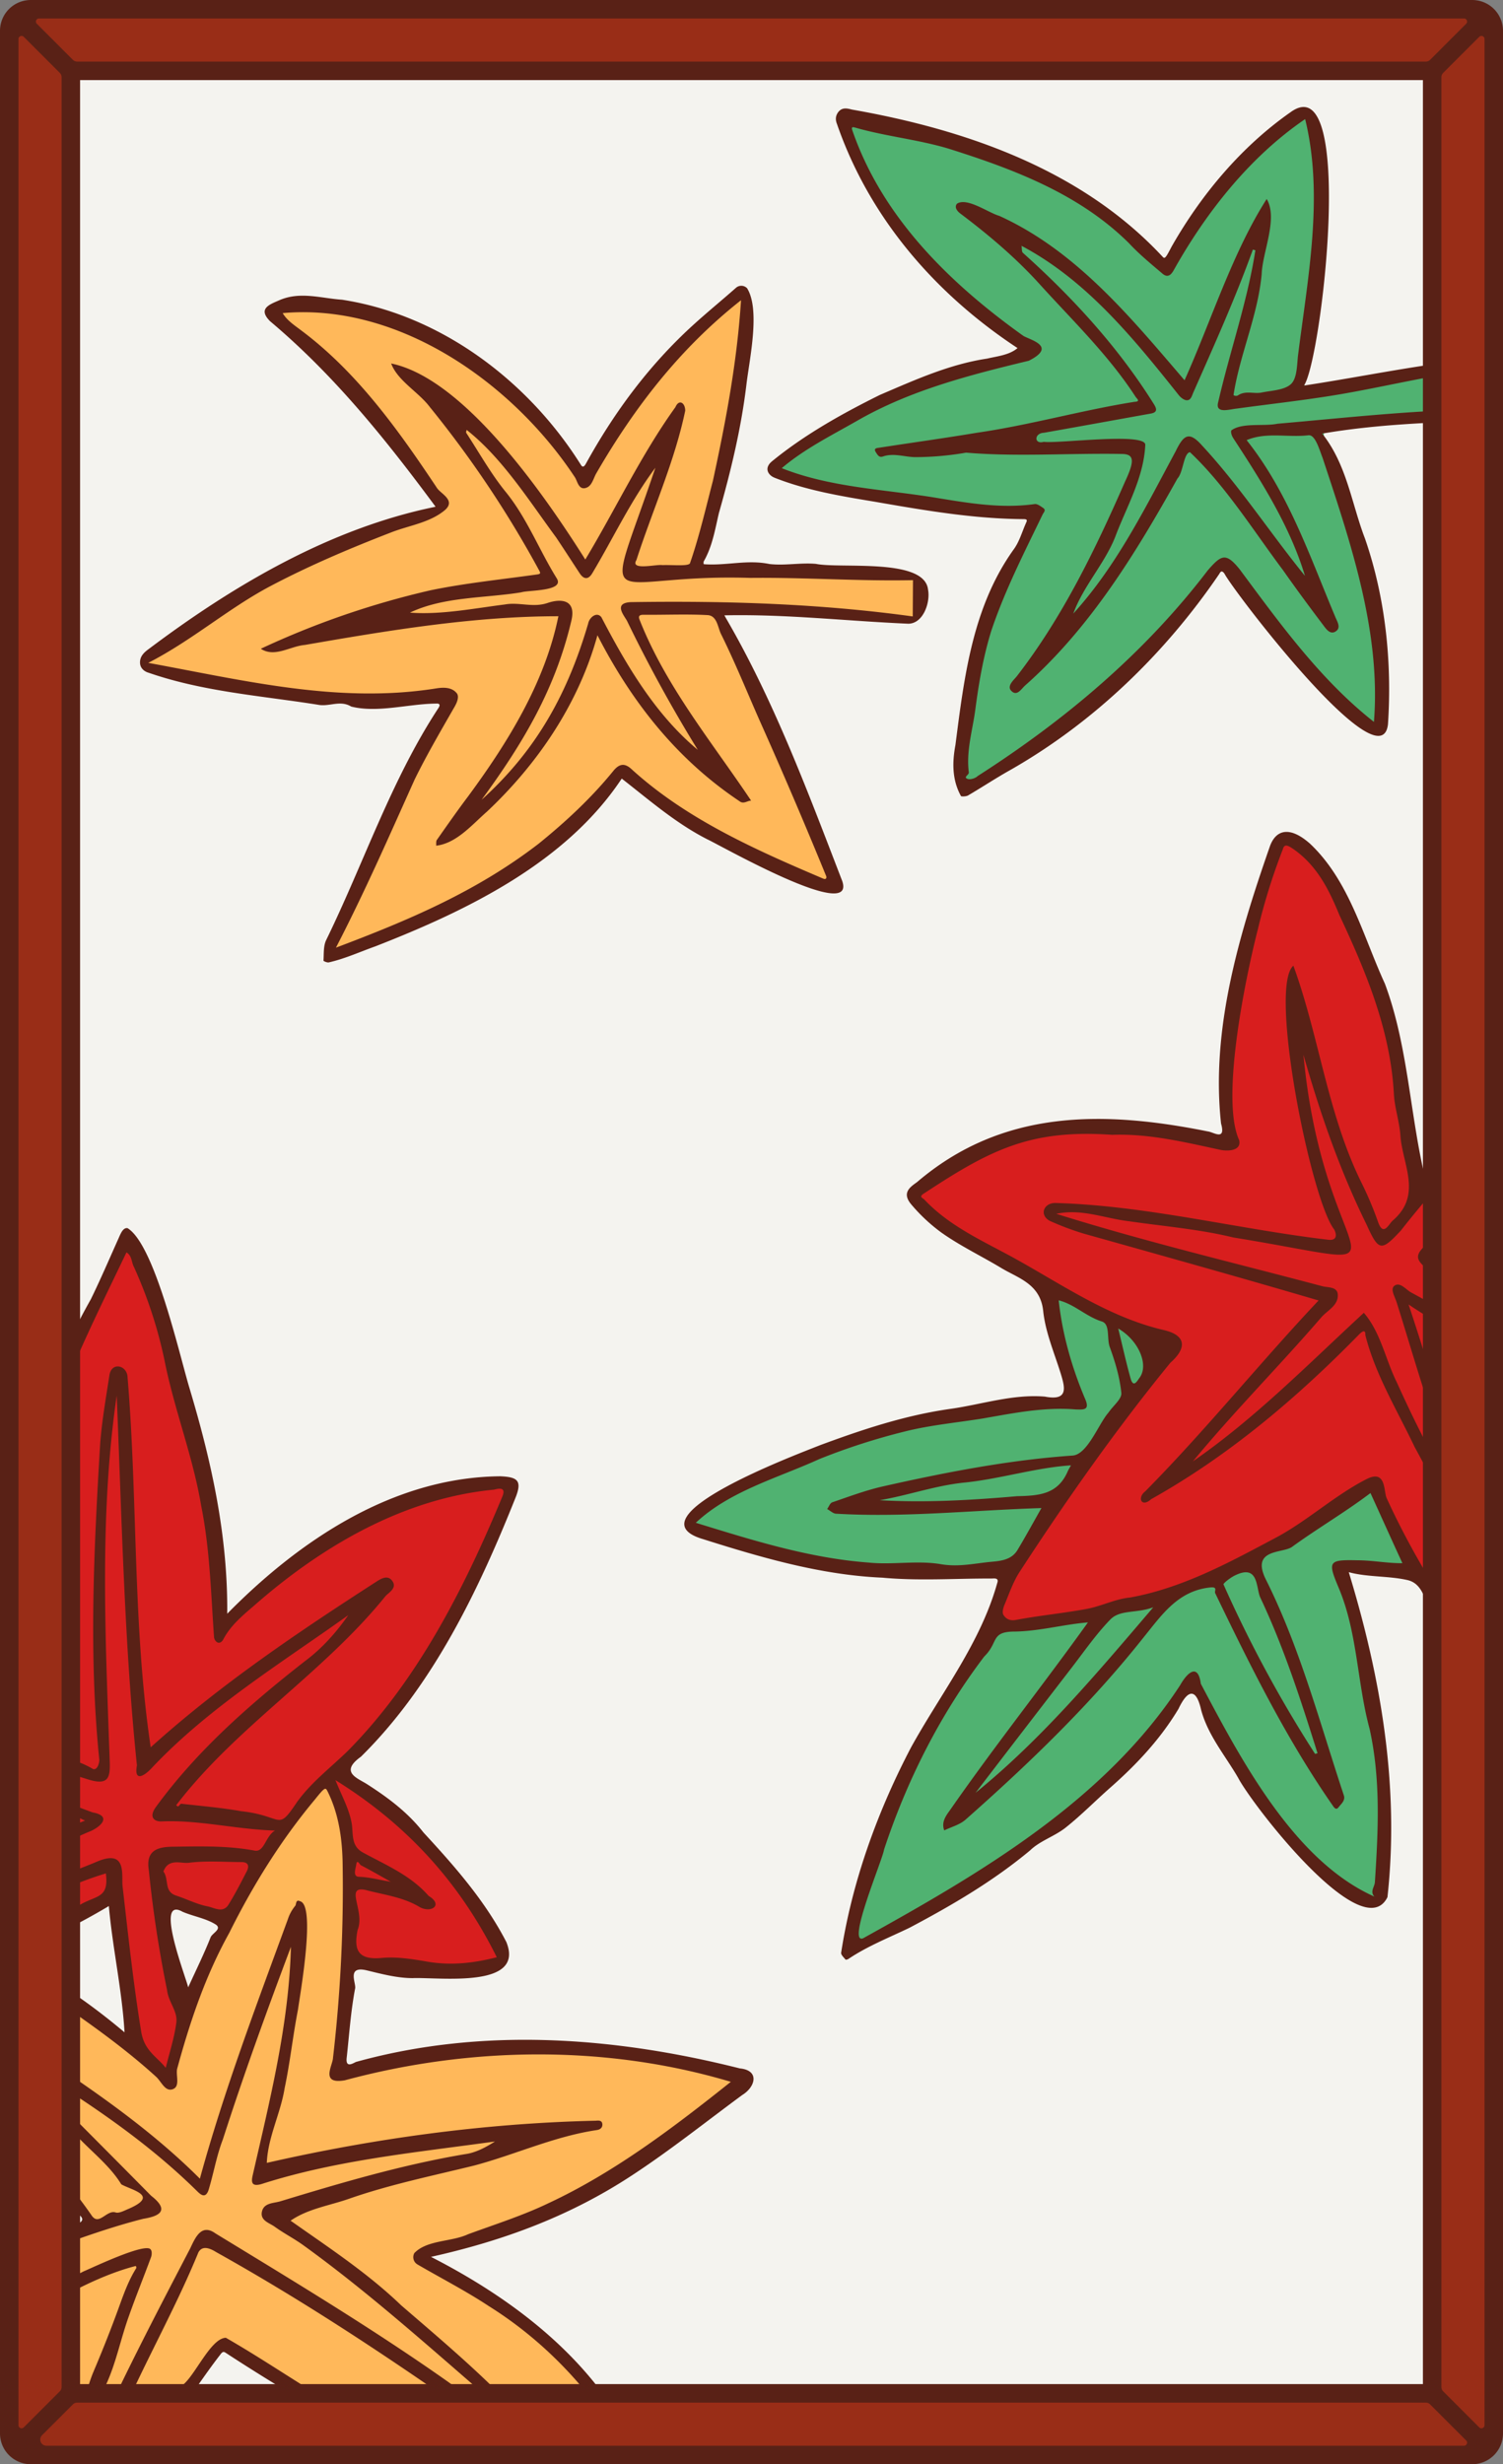 ﻿<svg xmlns="http://www.w3.org/2000/svg" xmlns:xlink="http://www.w3.org/1999/xlink" viewBox="0 0 976 1600" width="976" height="1600"><rect x="0" y="0" width="976" height="1600" fill="#808080" stroke="none"/><defs><style>.cls-1{fill:none;}.cls-2{fill:#f4f3ef;}.cls-3{clip-path:url(#clip-path);}.cls-4{fill:#50b271;}.cls-5{fill:#ffb85a;}.cls-6{fill:#d81e1e;}.cls-7{fill:#592116;}.cls-8{fill:#992d17;}</style><clipPath id="clip-path"><path class="cls-1" d="M960,22V1578a6,6,0,0,1-6,6H22a6,6,0,0,1-6-6V22a6,6,0,0,1,6-6H954A6,6,0,0,1,960,22Z" /></clipPath></defs><g id="Paper_Backing" data-name="Paper Backing"><path class="cls-2" d="M960,22V1578a6,6,0,0,1-6,6H22a6,6,0,0,1-6-6V22a6,6,0,0,1,6-6H954A6,6,0,0,1,960,22Z" /></g><g id="Wikipedia_Cropped" data-name="Wikipedia Cropped"><g class="cls-3"><path class="cls-4" d="M558.81,1262.83c-15.27-5.94,6.88-40.31,7.91-52.56,17.17-53.47,38.27-97.09,74.19-143.66,1.35-15.3,54.32-15.21,68.08-16.26,3,2.52,7.07,1.3,9.26-1.65,9.64-7.28,24.34-8.81,35.66-7.73,11.36-5.63,20.72-15.35,34.17-14.31,7-2.06,13.72-11.06,21.73-9.77,8.71-2.35,8.83-14.15,21.15-14,17.16-2.95,49.61-41,62.64-35.2,5.49,15.74,18.3,33.34,20.56,49.21-9.71,8.43-51.84-12.73-40.91,13,15.64,59.67,38.7,152,18.1,205.32-56.3-27.22-81.39-79.77-112.89-135.62-9.79-14.49-37.71,42.84-51.63,48.67C678.53,1195.56,619.21,1233,558.81,1262.83ZM620,1020.43c-57.78,0-115.67-8-169.9-28-2.66-23.29,61.62-37.4,80.17-48.65,51.53-22.91,112.9-26.69,167-35.32.3-22.52-18.65-47.9-12.06-67.51,21.63,5.27,74.13,26.38,57.89,56.07-14.85,11.55-24.1,29.52-35.54,45.67-3.53,3.55-9,8.62-10.62,14.35-2.26,11.1-16.39,11.64-16.83,21.34C669.55,1010.14,653.34,1022.17,620,1020.43Zm9.61-510.55c-20-11.59,19.46-135,34-157.35,7.78-11.74,8.64-23.58-8.72-20.1-37.18-1.83-73.3-9-109.93-14.69-60.11-7-41.71-20.69-.09-42.52C581,253.58,619.64,241,659.94,232.29c19.5-9.29-39.31-37.79-41.89-47-28.16-23.64-56.33-63.9-68.16-98.84-2.44-7,2.19-8.72,7-7.35,73.25,13.93,144,35.38,195.39,91.11a6,6,0,0,0,9.11-1.62A314.32,314.32,0,0,1,839,77.92c3.7-4.66,13.08-7.22,13.83,1.43C880.78,266.26,763.45,270.14,964,235.88c11.11-2.27,15.09,33.6.86,35.43-32.87-3.83-69.09,3.1-102,4.73-14,2.65,22.76,78.4,22.69,96.15,3.38,12.35,25.8,110.06.91,97.34C720.82,297.76,865.65,372.72,629.58,509.88Z" /><path class="cls-5" d="M292.21,1604c-29-21.28-70.44-30-100.34-53.73-14.6-5.72-36.46-30.93-50.56-24.7-18.77,27-42.16,51.18-63.77,75.66-2.84,4.41-13.51,3.57-17.22,1.34-3.91-5.23-8.31.31-12.24,1.43-5.78-.68-20.19,2.76-15-8.48-8.74-28.49,35.13-149.7-24.69-87.7-2.21,4.7-11.52,6.69-12.35.14,3.12-4-6.05-50.56,5.14-47.6,9.55,7.09,20-1.1,29.83-3.83,6.93-4.73,29.77-4.26,24.62-16.79-16.13-23.22-35.63-43-50.28-67.52-2-6.18-7.92-5.91-9.31-11.09-.84-1.15.07-26.23.77-26.25,3.27-3.2-8.91-72.17,5.81-64.58,32.14,22.83,74.49,50.22,99.53,73.4,4.9,4.23,10-1,11.11-6,12.77-56.68,48.57-123,88.2-171.59,37.34-41.14,23.42,133.89,21.16,148.7.44,8.61-9.76,34.86,6.87,30.23,30.33-7.39,61.4-11.74,93-14.82,24.44-.34,215.82,1.33,133.24,41.44-33.06,24-55.93,43.18-97.68,62.5-10.59,12.11-108.29,24.22-69.68,41.23,51.94,25.25,104,75,126.91,122.54C423.9,1612.4,294.24,1600.13,292.21,1604Zm-74-984.69c-11.38-8.6,31.5-67.26,34.08-85.06,72.18-149.66,46.79-38-159.93-103.24,55.58-44.36,117.58-74.68,189.45-99.69,8.1-15.38-38.95-60.55-49.48-75.88-13.57-20.23-35.8-32.87-52.13-49.91,5.92-22.44,74.24,4.49,89.52,10.19C404.23,274,344.3,366.36,425.86,243.51c13.54-13.13,68.59-84.44,57.67-30.21-10.64,175-93.13,158.26,70.55,159,34.45,5,46.5-14.67,42.63,27.93-9,10.22-31.81-2.47-45.23-.57-25.16-.4-52.33-9.31-81.46-2,14.24,58.75,56.48,115.78,69.7,175C497.27,566.84,444,532.07,408.9,503.6c-16.59-1.2-34.69,35.44-56.52,47.26C311.38,582.21,266.09,602.1,218.18,619.31Z" /><path class="cls-6" d="M107.76,1346.7c-41.61-12.62-8.31-141.25-52-107.09-18.45,10-36.83,18.74-55.76,27.53-7.48.67-2.72-19.65-4-23.14-1.28-125.67-.25-259,55-375.13,14.89-20.09,15.68-50.29,33.17-59.14,27.37,49.18,34.07,109.19,49.59,163.07,10.25,17.21-4.45,106.75,28.35,67,44.81-37.7,87.29-65.26,141.68-73.79,68.18-25.83-21.74,94.69-29.47,115.94C175.41,1209,242.61,1107,326.17,1269.05c-13.71,19.68-50.61,5.3-72.49,6-34.76,6.16-22.35-19.64-26-39.75-3.54-6,3.3-10.14,0-15.41-1.94-2.73-.9-6.41-.26-9.68,3.73-8.53-4.11-17.16-3-25.86-10.35-50-27.48-10.09-44.58,8.34-3.39,2.89-5.16,10.74-10.7,12.63s-2.84,7.46-5.36,11.65c-17.31,63.08-67.57-16.88-58.38,37.48C108.55,1284.32,129.68,1321.06,107.76,1346.7ZM976,1099.19c-32.47-35.39-58-81.31-79.17-124.63-1-4.9-3.35-12.54-10-9.2-123.54,87.31-260.2,114.15-236.2,70.23,25.79-47.21,59-91.77,91.32-134.24,3.69-8.92,32.53-28.2,13.13-33.8-36.29-8.38-66.4-29.45-98.24-47.06C635.52,808,608,798.16,594.16,776.66c47.6-48.51,128.05-52.22,192.59-35.39,21,6.11,5.2-24.55,9.91-35.19,1.83-30.55,5.66-61.45,13-90.93,7-14,12-84.31,34-66,52.17,54.53,60.81,130,72.33,202.47,5.32,54.89,40.9-28.18,61.27-33,5.83.19,1.42,28.94,2.74,31.82-7.45,16.22-30,27.5-33.49,45,6.5,8.78,28.75,6.87,33.49,15.11C976.7,860.94,986.92,1066.87,976,1099.19Z" /><path class="cls-7" d="M985.24,1019.76c-15.31-27.5-28.57-56.42-42-84.86C933,905.61,924.62,876.77,914.68,847c17.72,12,36,21.2,54.42,30,1.68.81,3.68,4.16,5.57.38,1.41-2.7.08-5-2.66-6.54-18.53-10.62-36.92-21.5-55.69-31.66-3.38-1.84-7.16-7.06-10.83-4.34-2.86,2.11.24,7,1.4,10.62,16.49,52.07,29.86,105.61,58.63,152.65-24.86-30.39-42.49-65.31-58.6-100.82-7.35-14.87-10.27-32.05-21.28-44.89-35.69,32.89-70.68,68.63-111,96.44,26.71-32.33,55.92-61.69,83.21-93.29,3.94-4.69,11.26-7.76,10.88-14.93-.28-5.36-6.59-4.53-10.07-5.49-58.45-15.53-114.59-28.8-172.74-47,16.68-3.52,31.32,3,47.58,4.87,22.51,3.27,45.39,5.11,67.39,10.49,128.4,20.88,59.28,27.28,45.51-118.65,10.91,38.16,23.44,74.55,40.92,110.1,8,17.66,9.59,17.77,22.4,4,20.5-26.26,43.6-50.56,65.48-75.72,3-3.15,3.16-7.35,0-9.52-3-2.37-5.68,1.47-7.52,3.48-14.13,16.06-29.43,31.25-42,48.6-10.1-41-11.15-86.38-26.39-127.1-14.23-31-23-66.59-48.46-90.74-12.59-11.25-21.92-9.88-26.11,1.31-20.07,57.49-38.52,119-31.81,180.24,3.26,11.6-5,5.52-8.52,5.15-68-13.67-133.48-14.48-188.91,32.91-4.46,3.2-10.3,7-3.45,14.81a111.74,111.74,0,0,0,19.15,17.85c12.37,8.8,26.15,15.34,39.09,23.15,11,6.62,25.32,10.26,27.15,27.89,1.43,13.68,7.13,26.95,11.29,40.29,3,9.65,5.12,18.18-10.2,15.27-20.65-1.72-40.45,4.93-60.73,7.88-29.54,4.09-57.48,13.37-85.3,23.68-14.46,5.8-124.31,46.81-75.87,61,37.95,12,76.7,23.3,116.38,25,23.37,2.19,47.11.49,70.69.56,1.94,0,5.22-.69,3.86,3.06-11,39.21-36.48,71.33-55.91,106.53-21.74,41.45-38.29,87.12-45.42,133.4-.13,1.39,1.72,3,2.83,4.42.19.23,1.39-.07,1.92-.43,12.38-8.33,26.42-13.84,39.64-20.22,27.65-14.64,54.28-30.22,78.31-50.24,6.42-6.25,16-9.15,23.11-14.82,10.19-8.09,19.35-17.48,29.14-26.08,17-15,32.36-31.39,44.11-51,6.38-13.41,11.65-13,14.7.65,4.48,16.67,15.67,29.67,24,44.07,9.42,18,80.88,110.27,97,77.54,7.89-71.71-4.23-142.51-25.12-211,12.21,3.33,26,2.32,38.28,5.16,10.27,2.48,11,14.21,15.78,21.4a545.63,545.63,0,0,0,39.78,52c1.22,1.43,2.76,4.94,5.72,2.46,2.39-1.9,2.22-4.66.26-7.27-28.75-38.21-55.31-78.2-75.22-121.84-2.05-4.38-.14-18.92-13.08-12.32-20.57,10.49-37.63,26.48-58,37.54-30.59,16.28-61.21,33.15-95.67,39.34-9.45.9-18.47,5.6-27.92,7.36-15.21,2.83-30.68,4.29-45.89,7.14-4.22.79-6.6-.62-8.29-3.23-.92-1.43-.21-4.43.61-6.37,3.11-7.39,5.7-15.2,10.06-21.82C692.63,973.73,724.74,928,760,884.83c10.23-9,11-17.63-4.16-21.21-35.53-8.22-65.64-29.25-97.07-46.63-20.47-11.26-42.11-20.68-58.53-38.11-1-1.08-4.18-1.75.27-4.3,43-28.31,68.93-41.43,121.74-37.74,24.2-.87,47.4,4.86,70.75,9.86,4.63.78,13.2.54,11.69-6.38-12.42-26.76,4.52-107.45,12.23-137.4A396.08,396.08,0,0,1,833,551.51c1-3.7,3-3.1,8.31.81C855.72,563,863.15,578.05,869.7,594c17.35,37,33.23,74.9,35.44,116.32.47,9,3.63,17.9,4.23,26.93,1.24,18.65,14.48,38.6-5,55.28-2.56,2.2-6.09,10.9-9.6.6a225.81,225.81,0,0,0-10.72-25.31c-22-44.6-27.44-95-44.17-140.8C823.58,641,851.34,779.13,866.35,798.23c1.6,3,2.31,7.58-4.11,6.71-59.12-7-117.56-22.21-177.15-23.85-7.54.17-10.27,7.88-3.36,11.62A180.45,180.45,0,0,0,703.79,801c50.79,14.26,101.93,28.53,152.45,43.39-37.84,40.13-73.52,84.45-112.51,123.88-5.49,4.22-2.46,10.83,3.8,5.13,50.55-28.28,94.84-65.89,135.21-107.15,1.64-1.6,4.07-3.43,3.88.65,6.46,25.65,20.66,48.74,32,72.63,16.48,30.05,31.47,62.26,57.36,85.54,2.61,2,5.94,6,9,4.09C988.41,1027,987.5,1023.35,985.24,1019.76Zm-183.76,3.39c16.17-8.24,13.95,8,17,14.32,15.31,32.42,26.36,66.72,37.08,100.9l-1.6.42a816.76,816.76,0,0,1-59.44-110C794.19,1028.11,798.76,1024.53,801.48,1023.15Zm-52.59,20.47c-37.41,43.78-72.54,85.63-115.42,120.46Q664.18,1124,695,1084c8.54-11,16.44-22.61,26.08-32.53C727.46,1045,737.94,1047.66,748.89,1043.62Zm-89.73,15.74c16-.27,31.64-4.68,47.31-5.93-29.15,40.69-60.41,80-89.06,121.15-2.66,3.8-6.46,8.17-4.24,13.88,4.66-2.29,10.15-3.67,13.85-7,41.55-36.72,81.46-75.16,115.93-118.75,11.48-14.13,22-29.87,43-32,5.1-.51,2.49,2.38,3.15,3.7,22.95,47.56,46.36,94.93,76.6,138.31.44.63,1.85,2.94,3.52.72s4.64-4.41,3.38-7.87c-15.48-46.63-28.24-95.07-50.19-139.2-10.91-21.06,10.38-17.58,16.53-21.94,16.5-12,34.72-22.65,51-35,6.95,15.21,13.74,30.41,20.74,45.54-9.73.11-19.47-1.88-29.22-1.88-19.14-.45-19.38.71-11.92,18.47,12,28.84,11.72,61.09,19.83,91,7.3,32.87,5.6,66.09,3.44,99.42-.14,3.17-3.41,6.12-.32,9.48-52.26-23.24-86.92-89.44-112.72-138.21-1.78-13.42-8.66-7.52-13.46,1-49,75-129.18,121.78-205.88,164.29-10.74,4.14,12.87-51.45,13.63-57.59,14.9-45.1,36.36-87.54,65.07-125.38C648.67,1066.31,643,1059.33,659.16,1059.36Zm34.12-103.88c-6.47,14.8-18.45,15.68-32.93,16-29.67,2.58-59.46,4.32-89.11,2.59,18.2-3.07,35.59-9.33,54.07-11.34,23.61-2.26,47-9.8,70.15-11.29C694.73,952.77,693.89,954.08,693.28,955.48Zm46.65-60.84c-1.3,1.69-3.92,7-5.78.33-2.88-10.37-5.21-20.88-8-32.36C739.63,870.43,746.15,886.49,739.93,894.64Zm-52.45-50.35c10.29,2.58,17.69,10.47,28,13.74,5.54,1.69,3.11,11,5.18,16.66,3.5,9.6,6.5,19.67,7.49,29.75.38,3.89-5.37,8.34-8.23,12.6-6.49,7.26-13.7,27.43-23.49,28.05-41.43,2.88-82.63,10.93-123,20-11.23,2.54-22.12,6.64-33,10.36-1.44.49-2.22,2.88-3.31,4.39,2,1,3.9,3,5.87,3,44.58,2.61,89-2.29,133.28-3.66-5.24,9.23-10.21,18.37-15.57,27.27-4.41,7.34-13.08,7.14-19.63,7.89-9.8,1.12-19.49,3.11-30.12,1.28-15.24-2.61-31.38.56-46.9-1.05-38.51-2.85-75.76-14.6-112.23-25.84,22.05-20.66,53.1-29,80.16-41.34a421.38,421.38,0,0,1,55.83-18c16.47-4.12,33.58-5.67,50.4-8.38,20-3.48,39.92-7.57,60.37-5.86,4.89.07,9.44.76,6-7C696,887.87,689.81,866.18,687.48,844.29ZM976,750.38c6.18-8.51,6.86-8.75,8.86-6.17,5.33,6.89-2.4,10.27-5.17,14-9.83,13.29-20.3,25.29-31.3,38.76,11-.67,18.92,4.67,27.36,8.42,2.45.75,2.91,3.52.25,5-2.34,1.52-5.11.37-7-.62-20.15-9.58-26.54-11.73-39.77,8.18,15.71,11.32,33,19.81,47.68,32.6,4,3.93,1.36,9.21-3.89,5.52-15.89-11.41-33.85-19.85-48.11-33.6-3.51-3.39-6.29-6.27-1.64-11.48C941,791,958.49,770.47,976,750.38ZM503,310.2c20.73,8.22,42.88,11.88,64.79,15.53,32.2,5.58,64.35,11.17,97.14,11.34,1.32.07,2.38.19,1.55,2-2.69,5.89-4.42,12.46-8.16,17.58-26.78,37.34-32.2,82.83-37.89,127.07-2.13,11.37-2.19,22.7,3.57,33.11.19.48,3.38.38,4.64-.36C638,511,647,505,656.49,499.72c54.15-31,100-75.35,135.09-126.81.73-1.11,1.51-3.28,3.53-.47,6,11.61,102,137.2,106.2,97.7,2.66-40.49-1.68-82.07-14.9-120.36-8.79-22.86-11.77-48.08-27.83-68.25,36-6.14,70.08-7.11,106-8.61,4.42-.07,11.69,1.49,11.92-4.57-.51-10.07,2.66-40.71-14.45-35.64-39,3.62-76.12,11.67-115.29,17.63,11.55-16.62,33.72-208-8.56-177.6-32,22.36-58.06,53.44-77.34,87.3-3.67,7-4.38,8.23-5.73,6.85-52.4-56.5-127.52-82.67-201.72-95.71-2.74-.62-6.41-1.89-9.1,1.63-2,2.66-1.78,5.32-.75,7.86,21.1,60.89,63.73,110.1,117.2,145.34-5.39,4.56-13,5.23-19.7,6.81-24.67,3.72-47.12,13.94-69.74,23.62-24.57,12.18-49,25.84-70.22,43.25C496,304.07,498.86,308.57,503,310.2ZM864.7,256.92c20.49-3.28,40.77-7.83,61.17-11.65,22.61-3.73,50.86-19,42.6,18.34-.46,6.24-7,2.82-10.7,2.22-42.8.76-85.56,5.6-128.27,9.3-8.81,1.83-22.89-.89-29.87,4.29-.62,1.22.31,3.75,1.29,5.2,18.3,28,36.78,57.17,46.48,89.27-22.47-27.59-42.27-58.14-66.73-84.52-8.66-9.82-12.11-6.86-17.26,3.69-19.73,36.63-38.24,74.31-66.45,105.35,6.48-17.86,20.3-32.36,27.19-49.73,7.35-19.6,18.5-38.19,19.56-59.74.69-8.41-56.56-.79-65.9-2.06-6.46,1.81-6.31-5.61,0-5.88,23.14-4.07,46.25-8.31,69.39-12.45,4.1-.73,4.23-2.64,2.29-5.83-23.08-37-52.81-69.47-85.22-98.52-.93-.79-.63-3-.91-4.57,42.18,22.3,72.93,60.29,102.21,97.08,1.25,1.51,3.4,3.18,5.14,3.18,2.65,0,3.23-2.83,4.21-5.09,13.53-30.66,27.29-61.19,38.65-92.74l1.63.45c-5.22,33.57-16.59,65.61-24.15,98.63-2.11,7.78,7.39,4.59,11.93,4.17C823.52,262.48,844.19,260.21,864.7,256.92ZM557.25,272.83c34.41-19.66,72.77-29.41,110.85-38.61,19.1-9.67-.19-13.69-3.87-16.35-47.44-33.93-91.07-76.53-110.59-132.79-1.12-3,.08-2.69,2.15-2.1,19.57,5.56,39.87,7.56,59.54,13.34,42.66,13.41,85.45,29.51,117.76,61.56,6.66,7.18,14.33,13.46,21.82,19.83,4.21,3.58,6.44-.74,7.88-3.38,21.16-37.46,49.29-72.82,84.73-97,12.28,50.06,1.59,103.63-4.71,154.13-.6,6.22-.69,14.38-4.49,17.91-4.33,4-12.5,4.15-19.09,5.51-5.06,1-10.59-1.49-15.46,1.92a2.86,2.86,0,0,1-2.76-.26c4-26.27,15.78-51.5,18.28-78.51.48-14.38,10.79-36.14,3.26-48.82-22.3,34.91-36.16,79.51-53.34,117.69C734.51,206.45,699.16,163.05,649,140.2c-7.31-2.09-21-12.23-27.57-7.93-1.94,2.4.29,4.95,2.12,6.33,18.44,13.9,36,28.72,51.55,45.89,21.49,23.75,44.69,46,62.27,73.08.89,1.37,3.49,3.15-.65,3.33-34.13,5.43-67.49,15-101.82,20-21.32,3.56-42.74,6.52-64.1,9.82-1.34.21-3.84.25-2,3,1.11,1.68,2,3.54,4.55,2.67,7.32-2.5,14.52.57,21.74.42a195.21,195.21,0,0,0,32.25-2.9c33.32,2.79,67,.25,100.64.84,8.52-.05,9.13,4,2.53,18.1-19.42,44.3-40.54,87.92-70.29,126.33-1.94,2.36-6.49,6.21-3.61,9.29,3.8,4.07,6.59-1.28,9.2-3.5,42.16-37.4,71.58-85.57,98.8-134.29,3.76-3.88,3.95-16.46,8.11-17.07,23,21.65,41.23,51,60.44,76.61,8.48,12.09,17.28,24,26.17,35.76,1.85,2.45,4.44,6.3,8,4s1.24-5.94-.14-9.2c-16.7-39.64-30.52-80.88-57.67-115,12.87-5.43,26.71-1.57,40.14-3.17,4.41-.52,7,9.11,9.19,14.67,18.21,55.08,38,113,33.34,171.45-34.89-27.45-61.13-64-87.33-99.26-8.79-10.78-11.72-9.33-20.56.85-41.09,53.87-92.77,97.27-149.46,133.59-1.45,1.46-4.87,2.5-6.62,1.8-2.9-1.17,1.12-2.46.89-4.25-1.79-14,2.5-27.39,4.27-41,2.24-17.09,5.14-34.09,10.33-50.86,8.84-26.32,21.35-50.71,33.33-75.54.67-1.36,2.45-2.84.36-4.24-1.68-1.13-3.81-2.77-5.51-2.53-21.38,3-42.27-.5-63.24-3.95-33.76-5.63-69-6.63-101-19.36C522.4,291.41,540.11,282.65,557.25,272.83ZM90.93,430.56c.2,3.55,3.07,5.55,5.52,6.23,35.64,12.37,73.07,14.93,110,20.79,7.38,1.47,14.37-3.22,21.63,1.19,17.16,4.28,37.22-1.78,55-1.93,2.48-.2,3,.84,1.59,2.93-30.7,46.8-48.48,100.76-73,150.91-1.71,3.86-1.32,8.68-1.61,13.07,0,.33,2.39,1.37,3.46,1.13,10.43-2.36,20.22-6.86,30.21-10.41,59.57-23.26,123.71-54.22,160-108.93,18.11,14.1,35.1,29,55.62,39.45,8.66,4,97,54.39,87.54,27-22.58-58.59-44.73-118.24-76.54-172.45,39.75-.9,79.73,3.75,119.51,5.44,9.67-.08,14.37-13.83,12.78-22.1-2.18-20.83-56.62-13.49-72.8-16.76-10-.89-20.29,1.27-30.21.09-14.45-3-28.19,1.24-42.65.12a3.66,3.66,0,0,1,0-1.82c5.61-9.73,7.33-20.61,9.84-31.34,7.91-27.82,14.63-55.68,18-84.44,2.05-16.4,8.87-47.71.34-61.55a5.22,5.22,0,0,0-7.35-.21c-9.06,8-18.47,15.68-27.44,23.83-28.47,25.85-51.11,56.26-69.66,89.83-.73,1.31-2,3.74-3.49,1.21-34.18-54.49-90.95-97.38-155.16-107.24-13.68-.94-27.23-5.58-40.74.37-6,2.66-14.27,5.32-5.89,13.64,41.54,34.95,75,76.55,107.43,120.42-68.13,13.85-130.82,50.69-186.21,92.32C93.69,423.5,90.68,426.13,90.93,430.56Zm396.29-55.33c35.2-.39,70.45,2.2,105.64,1.46l-.15,23.56c-60.16-8.31-120.77-10.18-181.38-9.31-14.35-.15-5.65,9.06-4,12.53a938,938,0,0,0,45.78,83.39c-27.52-22.92-46.19-54.68-62.57-86.08-3-3.94-7.87.17-8.59,4.06-13.15,44.82-33.12,81.91-69.23,114.48,27.14-37,47.8-71.94,58.24-116,3.68-14.92-7.78-14.4-15.28-11.84-9.58,3.28-18.42-.68-27.81,1-20.16,2.54-41.49,6.83-61.65,5.3,21.91-10.46,48.41-9.3,72.28-13.18,4.64-1.53,28.32-.54,23.05-9.06-11.49-18.45-19.22-39-33.18-56.17-9.65-11.87-17.19-25.44-25.6-38.3-.27-.41.15-1.28.25-1.94,23.16,18.29,40.36,45.74,58.07,69.77,5.19,7.72,10.2,15.55,15.32,23.32,2.85,4.33,5.83,4.09,8.31-.2,13.71-22.94,24.69-46.65,40.87-68.31C391.26,405.21,389.67,372.16,487.22,375.23Zm-311.43,5.23c25.46-13.42,51.77-24.54,78.43-34.86,11.52-4.46,24.42-6.12,34.21-14,8.17-6.59-2.17-10.89-4.67-14.75-24.92-37.4-51.68-75-88-102.19-4.27-3.27-9.49-6.6-12.18-11.36,75.4-6.74,149.35,45.33,189.78,106.65,1.59,2.41,2.33,8.22,7,6.88,4.16-1.19,4.89-6.26,7-9.76,24.85-42.86,54.33-81,93.84-112.14-2.59,40.11-9.79,78.22-18.26,117.25-4.68,17.91-8.81,36-14.86,53.46-.77,2.24-11.67,1-17.88,1.29-3.59-.75-21.26,3.79-16.94-3.26,10.44-32.38,24.78-63.8,31.7-97,0-5-3.94-7.89-6.4-2.27-22.47,31.28-38.58,65.81-58.48,98.9C354.22,322.36,301.85,245.89,254,236c4.19,11.26,17.78,18.52,25.08,28.24A690.55,690.55,0,0,1,350,370.19c.91,1.75,1.38,2.43-1.13,2.78-23.07,3.26-46.34,5.58-69.13,10.26a551.67,551.67,0,0,0-110.38,38c9,5.94,19.06-1.68,28.67-2.48,54.38-9.43,109.8-18.67,164.57-18.63C353.84,443.22,329.81,482,304,517.05c-7,9.28-13.64,18.8-20.32,28.31-.63.91-.33,2.48-.46,3.74,13.22-1.49,23.4-13.73,32.95-22.07,33.11-31.11,59.7-70.42,71.79-114.57,22.22,43.33,51.54,80.58,92.31,107.8,2.65,2.07,5-.41,7.48-.41-25.47-38.07-55.4-74.22-72.47-117.55-.84-2.24-.12-3.15,2.56-3.13,13.87.12,27.77-.53,41.6.21,6.25.34,6.65,8,8.73,12.22,9,18.15,16.64,37,24.8,55.54q22.54,50.4,43.44,101.49c.59,1.34,0,2.55-1.64,1.94-44.21-18.81-89.3-38.75-125.12-71.57-3.76-3.22-7.2-3.59-11.38,1.56-14.28,17.56-30.7,32.84-48.43,47.2-40.23,31-84.08,49.58-131.69,67.55,18.95-36.67,34.42-72.09,51.09-109.15,7.92-16.15,17.05-31.72,26-47.36,1.74-3,3-6.66,1.37-8.69-3.35-4.12-8.91-3.87-13.71-3.08-63.37,10-124.49-5.28-186.64-16.63C125.1,415.59,148.32,394.94,175.79,380.46ZM480.42,1343c-81.52-20.54-167.26-26.89-249-4.27-1.27.25-7.12,4.88-6.3-2.57,1.66-15.09,2.66-30.3,5.5-45.15.67-3.51-5.68-14.87,7.69-11.63,9.72,2.36,19.71,5,29.57,5,17.61-.68,73.25,7,60.92-23.44C315,1234.22,295.3,1211.8,275,1189.84c-10.11-13-22.9-22.56-36.61-31.36-6.24-4-18.1-7.76-4-17.87,46.85-46.21,76.57-108.43,100.7-169,4-10.56.54-12.59-10.23-13.07-69.22.61-130.09,41.27-177.31,89.24C148,997.19,137.4,949.22,123,901.16c-6.59-21.92-22.54-92.94-40.16-103.72-3-.55-4.59,3.77-5.95,6.81C71,817.4,65.31,830.65,59,843.58,25.32,903.25,5.54,971.33.27,1039.56c-.1,11-6.82,49.69.92,55.3,2.37,0,3.76-1.57,3.89-4.2.78-15.2.83-30.49,2.66-45.57,2.59-21.42,5.84-42.82,10-64,10.68-59.67,38.51-113.83,64.38-167.93,3.63,2.14,3.17,6.36,4.86,9.47a290.54,290.54,0,0,1,19.9,60.89c6.33,31.84,18.42,62.17,23.74,94.07,5.7,28.19,6.34,57,8.39,85.68.67,3.1,3.67,5,5.89,1.36,4.67-9.06,12.43-15.5,19.81-21.86,43.84-38.54,97.05-69.88,156.06-75.55,2.21-.51,8.05-2.33,5.58,4.15-24.67,59.49-55,119.51-100.64,165.64-11.13,10.8-23.58,20.23-32.8,33-13.25,19.79-8.52,9-36.24,6-12.85-2.29-25.91-3.37-38.89-4.85-1.12-.13-1.73,3.12-3.32.9,38.87-50.91,95.44-85.63,135.86-135.7,2-2.28,7.9-5.25,4.32-10-2.86-3.78-6.89-1.56-10.14.55-50.95,32.83-101.51,66.9-146.64,107.61-11.78-79.3-8.34-160.1-15-239.93-.06-8.22-10.64-10.78-11.85-1.35-2.28,14.85-4.91,29.71-6,44.67-4.06,68.15-7.46,136.81-.51,204.89-.08,1.93-1.15,6.54-4,5.87-14.2-8.52-31-9.33-46-15.28-4.92-1.94-12.48-.88-14.59,2.59-2.78,5.53,4.77,6.44,9.14,7.5,16,3.6,32.21,6.78,47.8,11.78,14.5,4.65,14.81-1.8,14.34-13.27-2.71-78.46-6.75-158,4.59-235.82,3.34,79.69,4.87,160.35,13.13,240.06-2,10.94,4.64,7.22,9.94,1.39,36.72-38.91,83.78-67.81,127.3-98.89-8,11.5-17.27,21.78-28.16,29.87-35.7,27.92-70.06,58-96.84,94.8-4.64,6.45-1,9.46,3.78,9.24,24.39-1.07,48.12,5.15,73.62,5.94-6.2,3.6-6.83,14.23-13.25,13-17.77-3.3-35.49-2.77-53.25-2.52-9.28.13-17.63,2.12-15.39,15.39a773.77,773.77,0,0,0,11.84,77.75c.84,7.67,7,13.75,6,21.07-1.25,9.79-4.43,19.35-6.87,29.37-5.72-7.24-13.91-11-15.94-23.47-5.12-31.35-8.45-62.79-12.08-94.28-.85-7.35,3.09-24.46-16.52-16.19-21.14,9-43.52,15.27-63.22,27.42-3.25,3.1-3.64,10.06,2.87,7.28,21.94-9.12,43.26-20.16,66-27,2.32,18-7.85,13.42-20.17,22.63-15.79,7.82-31.73,15.34-47.43,23.33-4.63,2.35-7.88,5.47-1.41,10.84,34.22,24.61,70.16,46.64,101.51,75.12,3.5,3.07,5.93,10.07,11,8.17,4.77-1.78,2-8.46,2.74-13,8.33-30.64,18.36-60.55,33.91-88.51,15.31-30.79,33.42-60,55.49-86.43,6.75-8.42,7-8.21,8.46-5.15,7.42,15.1,9.5,31.53,9.67,47.84a952.77,952.77,0,0,1-6.27,124.92c-.15,4.87-8.54,17.42,7.69,14.56,81.4-21.95,169.61-23.2,250.64,1-36.88,29.39-75.46,58.79-118.46,78.83-16.77,8.06-34.71,13.72-52.23,20.16-10.7,5-26.51,3.57-34.81,12.19a5.46,5.46,0,0,0,2,7.38c15.43,9,31.36,17.16,46.25,27,40,25,72.25,61,94.34,102.71,2,2.81,4.66-2.53,3.78-4.51-25.62-59.38-78.29-100.77-135.56-130.11,47.27-10.55,90.28-26.53,130.27-52.77,24.78-16.2,48-34.76,71.88-52.35C490.49,1355.08,493.5,1344.28,480.42,1343ZM80.87,1319.59c-89.12-74.94-99.17-28.9-10.19-82C73.13,1265.11,79.24,1292,80.87,1319.59Zm55.88-61.68c-4.28,10.81-9.45,21.27-14.55,32.45-1.78-7.44-22.1-59.54-3.67-49.07,7,3,14.91,4.21,21.27,8.11C144.67,1252.38,137.88,1255.06,136.75,1257.91Zm23.46-42.82c-3.77,7.29-7.51,14.63-11.84,21.59-3.6,5.78-9.31,1.94-13.52,1.13-7-1.35-13.57-4.77-20.43-7-8.16-2.6-4.5-10.53-8.3-15.65,3.27-8.88,11.47-5,16.47-5.67,11.29-1.45,22.9-.5,34.38-.45C161.54,1209.11,161.87,1211.9,160.21,1215.09Zm57.61-59.26c46.86,29.11,80.9,66.94,104.77,115-14.52,3.71-29.36,5.54-44.83,2.9-9.86-1.68-20.11-3.37-29.94-2.44-15.26,1.43-18.26-5.09-15.59-18.19,5-12.43-8.77-28.87,5.19-25.95,11.91,3.19,24.35,4.55,35.25,11.18,7.49,4,15.34-1.48,5.64-7.35-11.61-13.37-27.76-20-42.75-28.22-7.95-4.38-6-12.47-7.23-19.15C226.62,1174.35,222,1166.18,217.82,1155.83Zm13.5,54.9c.51-4,2.31,0,3,.34,6.56,3.41,13,7.11,19.43,10.74-7-1.07-13.57-3-20.73-3.23C228.89,1218.45,231,1213.25,231.32,1210.73Zm125.13,379.18c5.12,8.58-5.63,10.15-11.25,6.18-66.27-47.55-133.51-94-204.77-133.78-6.8-4.27-9.92-2.87-11.61.17-15.37,37.5-35.74,72.92-51.77,110.43-6.69,10.85-11.23,39.46-29,27.09-3.92-3.18-4.56-8-2.33-12.59,7.4-15.28,8.56-32.31,15.11-47.76,5.93-14,11.52-28.08,16.67-42.34,3.06-8.47,6.11-16.85,10.92-24.51.21-.34,0-1.4-.3-1.5-13.11,3.35-26.59,9.15-38.66,15.3-5.51,3.11-4.52,12.31-5.27,18.79-3.49,30.11-8.63,60.12-7.16,90.62a6.06,6.06,0,0,1-5.83,6.75c-4.13,0-2.49-4.25-2.42-6.56-.29-34.16,4.41-67.94,7.85-101.69-10.14,3.6-19.3,9.88-28.88,14.81-1.77,1-2.92,2.13-4.3-.1-1.31-1.83.64-2.82,1.81-4,13.07-15.48,31.84-21.62,49.08-30.44,6.06-2.55,40.95-19.23,43.59-14.06.82,1,.69,3.39.15,4.86-4.93,13.36-10.32,26.55-15,40-5,14.35-8,29.53-14.42,43.2-5.53,11.85-6.55,25-12.61,36.48-.53,1,.87,3,2.08,6.71,20.55-46.3,42.37-87.9,65.44-132.21,3.4-7.27,7.33-16.09,16.31-9.64,70.61,43.09,141.44,85.46,205.81,137.65-5.11-11-14.67-18.25-23-26-41.27-35.44-81.71-72.19-125.91-104.09-5.92-4.25-12.48-7.61-18.38-11.87-3.52-2.54-9.64-4-8.28-9.92,1.33-5.77,7.86-5.31,12-6.62,39.46-12,79.11-23.73,119.86-30.58,6.72-.88,13.13-4.23,19.42-8.23-50.88,7.12-102.48,11.9-151.59,27.63-6.17,1.8-6.77-.92-5.81-5.27,11.19-49.11,23.6-98,24.92-148.72-15.57,41.36-30.64,82.89-44.17,124.93-4.09,10.63-5.93,21.69-9.16,32.44-2.11,7-5.86,2.93-7.84,1-24.75-24.36-52.47-44.78-81.5-63.73-11.59-7.56-24.53-13.72-33.58-24.89-3.09.51-4.24,2.59-1.22,4.43,28.84,29.24,57.82,58.13,86.66,87.39,13.28,10.31,3.91,13.52-5.13,15-26.95,6.83-52.72,17-78.85,26.17-4.5,1.28-9.75,1.82-13-2.43,14.42-9.65,32.6-13.3,48.56-20.26,7.42-2.72,1.67-6,0-7.54-20.6-18.73-35.44-41.8-49.73-65.33-2.63-3.43-6.2-7.16-2.73-9.41,5.08-3,9,4.46,11.48,8.35,14.62,24.51,34.76,44.87,50.82,68.3,4.74,6.93,9.7-3.83,15.51-2,2.17.69,5.3-1,7.8-2.06,21.13-8.9,3-12.22-4.08-16.19-6.51-10.72-16.79-19.18-25.86-28.3-13.65-13.73-27.79-27-41-41.12-7.68-6.29-18.48-14.06-10.76-25.09,2.19-.58,3.88-3.44,6.85-1.44,42.53,28,85.8,56.25,121.8,92.27,15.78-57.51,36.71-112.59,57.14-168.45a26.44,26.44,0,0,1,4.75-8.66c.83-.92.19-4.5,3.21-3,10.27,2.62.05,60-1.44,70.63-3.29,16.82-5.08,34-8.62,50.72-2.6,16.38-10.92,31.9-11.57,48.51,70.23-16,141.56-25.74,213.67-27.38,1.84-.17,4-.29,4.22,2.25.17,2.3-1.43,3.51-3.67,3.84-27.54,4.08-52.83,15.89-79.46,23-26.95,6.64-54.16,12.17-80.46,21.28-13,4.69-27.33,6.59-38.85,14.54,24.65,17.42,49.85,33.85,71.75,54.92C294.37,1526,328.64,1554.65,356.45,1589.91Zm-61.7,8.66c-18.68,12.31-127.06-57-148.32-71-1.54-1-2.28-.23-3.41,1.31C123,1554.6,106.69,1585.83,78.17,1603c-1.55.66-3,2.26-4.75,0-1-1.33-.79-2.16-.18-2.94,15.52-17.26,31.08-34.52,46.18-52.15,7.92-7,17.8-29.83,27.26-30,28.26,16.21,55,35.3,83.61,50.78C250.7,1580.44,275.34,1585.49,294.75,1598.57ZM7.25,1208.17c15.15-9.85,30.56-19.39,48-26.07-7.41-3.12-14.31-8.15-21.48-8.55-11.06-.63-19.38-8.54-30.17-9-6.27-3.48-1.46-9.69,4.67-7.3,17.32,6.48,34.57,13.16,51.92,19.55,11.79,2.13,6.4,8.48-1,12-18.21,7.29-34.48,18-51.08,28.13-2.82,1.72-6.33,3.18-7.73-.2C-2,1212,4.28,1209.73,7.25,1208.17Z" /></g></g><g id="Red_Japanese_Frames" data-name="Red Japanese Frames"><path class="cls-7" d="M0,20V1580a20,20,0,0,0,20,20H956a20,20,0,0,0,20-20V20A20,20,0,0,0,956,0H20A20,20,0,0,0,0,20ZM924,1548H52V52H924Z" /><path class="cls-8" d="M952.1,15.41,928.69,38.83A4,4,0,0,1,925.86,40H50.14a4,4,0,0,1-2.83-1.17L23.9,15.41A2,2,0,0,1,25.31,12H950.69A2,2,0,0,1,952.1,15.41ZM40,1549.86V50.14a4,4,0,0,0-1.17-2.83L15.41,23.9A2,2,0,0,0,12,25.31V1574.69a2,2,0,0,0,3.41,1.41l23.42-23.41A4,4,0,0,0,40,1549.86ZM936,50.14V1549.86a4,4,0,0,0,1.17,2.83l23.42,23.41a2,2,0,0,0,3.41-1.41V25.31a2,2,0,0,0-3.41-1.41L937.17,47.31A4,4,0,0,0,936,50.14ZM925.86,1560H50.14a4,4,0,0,0-2.83,1.17l-20,20a4,4,0,0,0,2.83,6.83H950.69a2,2,0,0,0,1.41-3.41l-23.41-23.42A4,4,0,0,0,925.86,1560Z" /></g></svg>